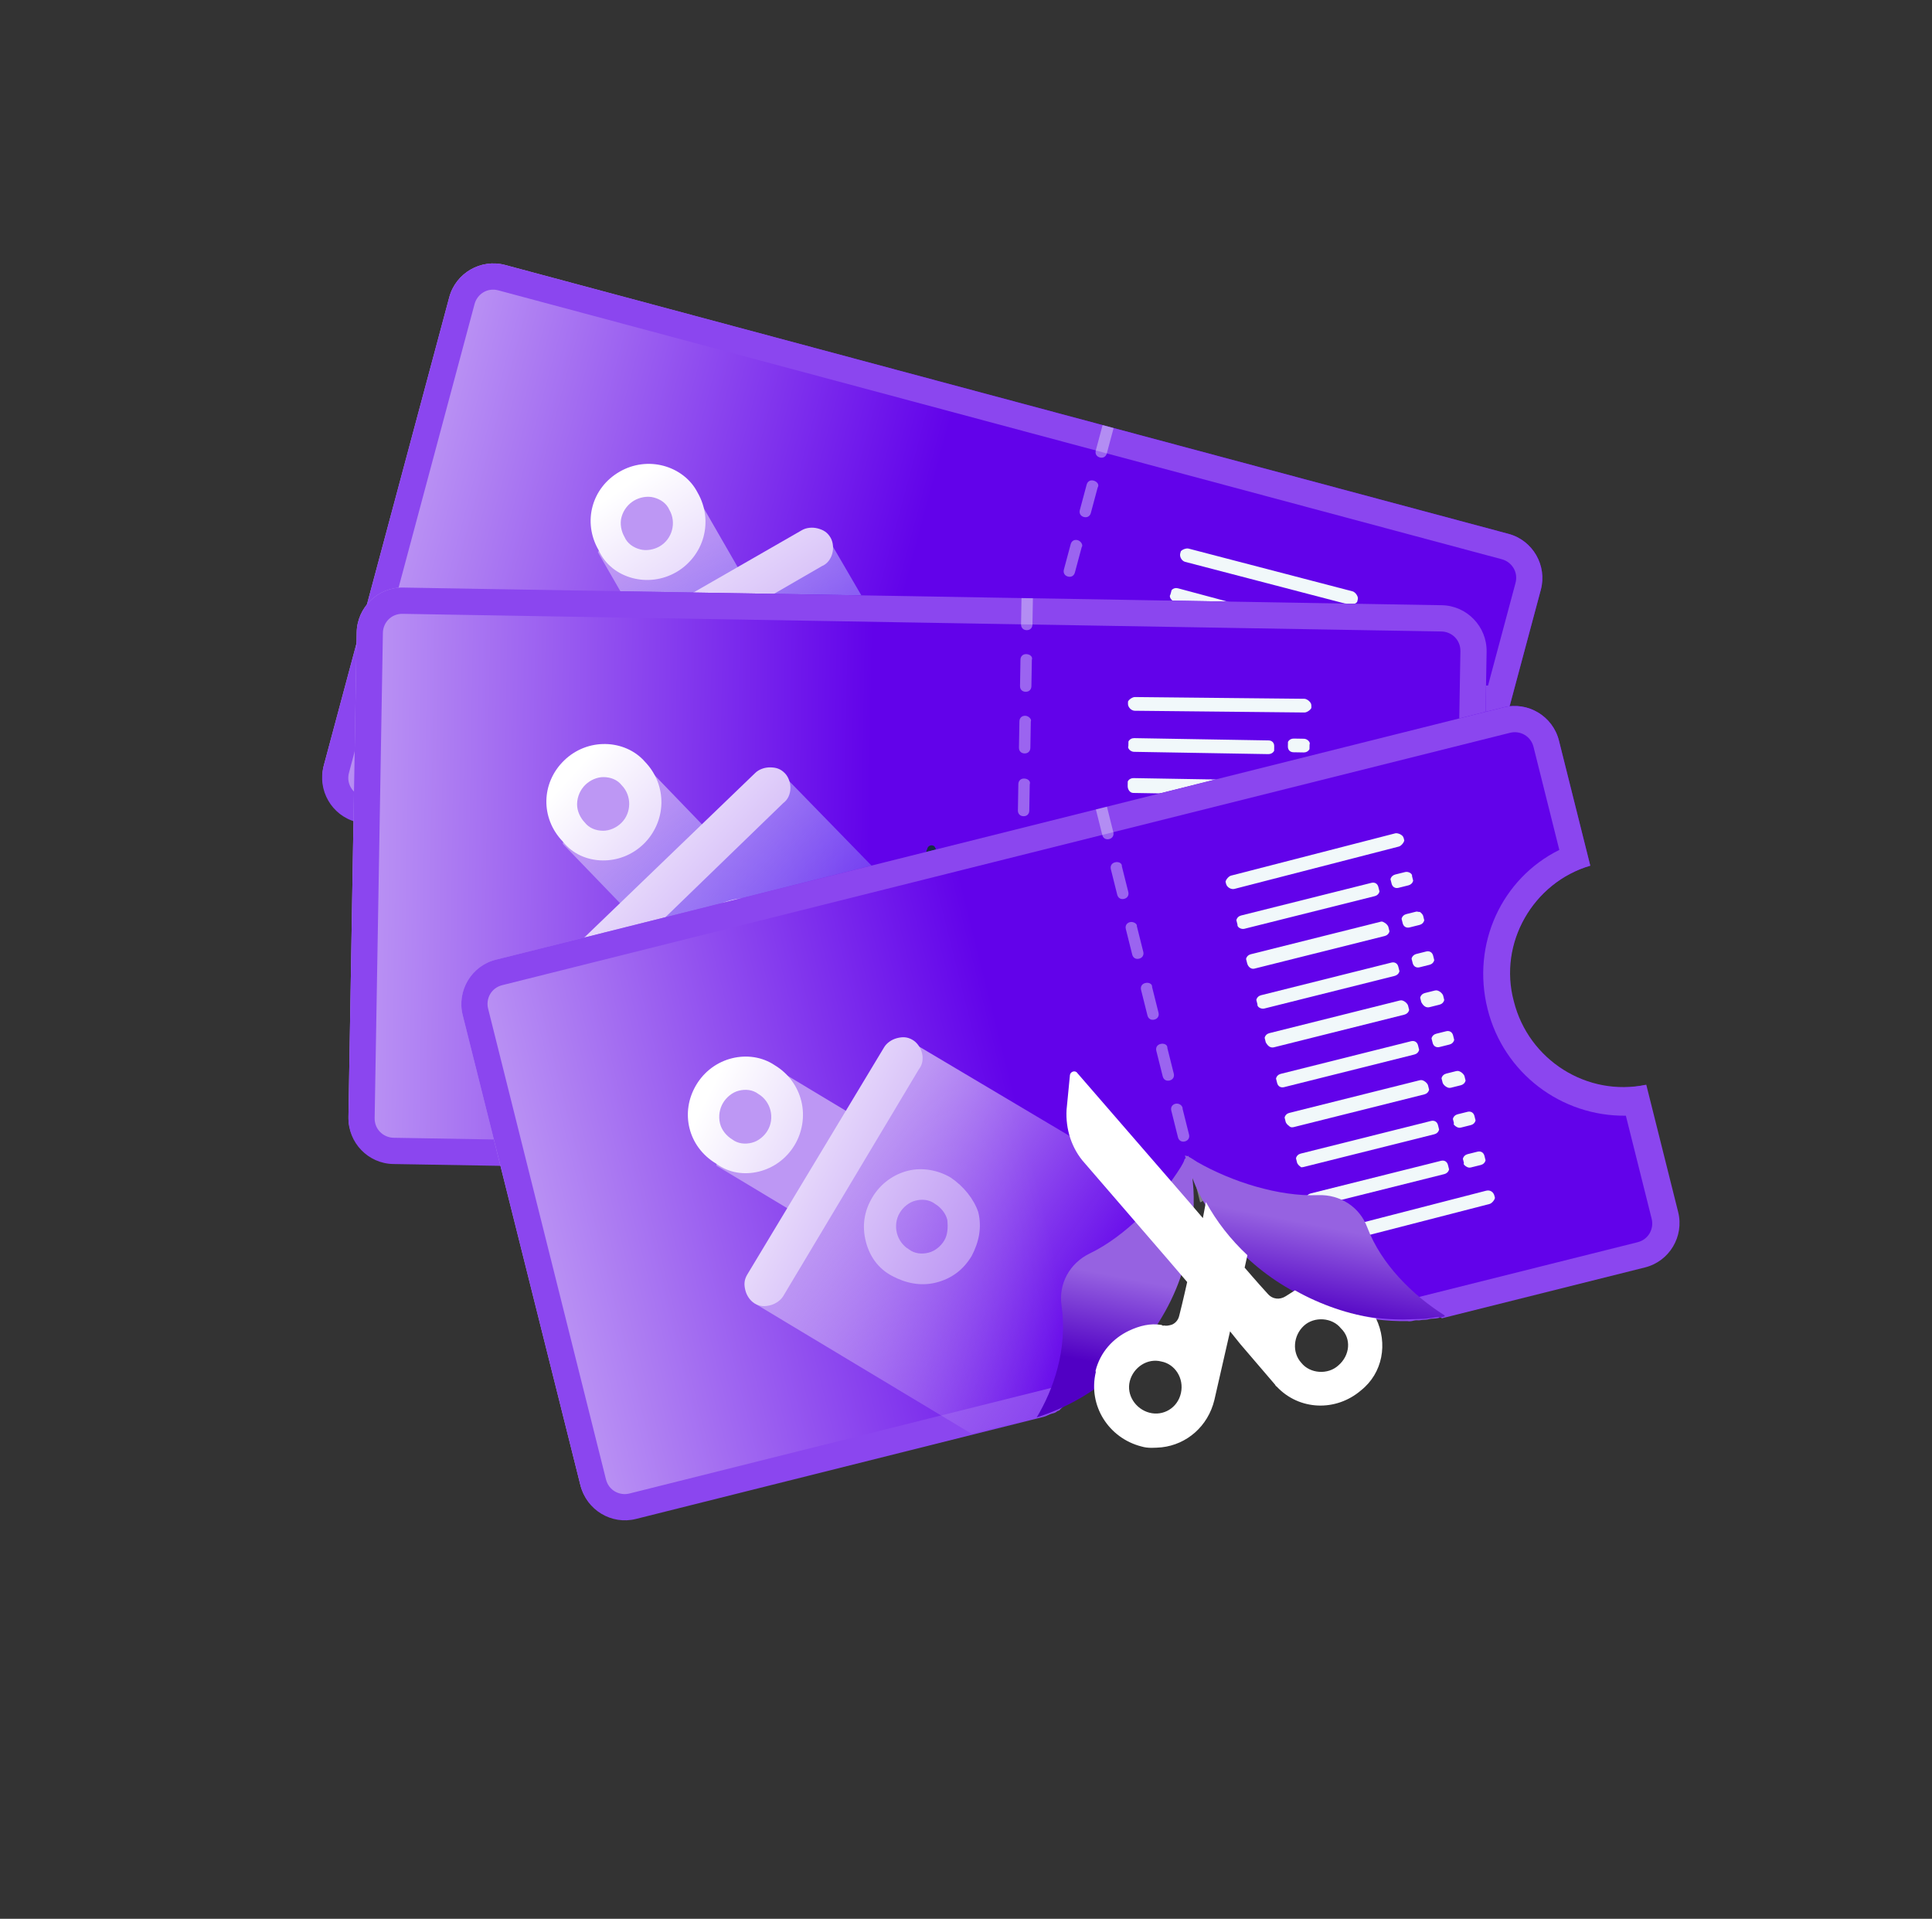 <svg width="145" height="144" viewBox="0 0 145 144" fill="none" xmlns="http://www.w3.org/2000/svg">
<rect x="0" y="0" width="145" height="144" fill="#333333" stroke="none"/>
<path opacity="0.8" d="M102.515 72.767C103.011 72.9 103.452 72.575 103.563 72.161C103.674 71.747 103.372 71.223 102.959 71.112C102.463 70.979 102.022 71.304 101.911 71.718C101.8 72.132 102.02 72.634 102.515 72.767Z" fill="white"/>
<path opacity="0.5" d="M104.912 73.408C105.407 73.54 105.848 73.215 105.959 72.801C106.07 72.388 105.768 71.863 105.355 71.752C104.86 71.62 104.418 71.945 104.308 72.359C104.197 72.773 104.416 73.275 104.912 73.408Z" fill="white"/>
<path d="M103.094 59.704C101.919 64.09 104.412 68.661 108.745 69.999L106.239 79.351C105.751 81.171 103.865 82.263 102.048 81.776L86.853 77.704C86.77 77.682 86.792 77.6 86.792 77.6C80.681 75.962 74.642 67.78 75.691 59.901C75.691 59.901 75.779 59.57 75.802 59.487C75.697 59.548 75.57 59.691 75.525 59.856C72.733 63.011 74.437 61.605 65.454 67.713C58.736 69.993 58.593 69.866 58.593 69.866C57.91 69.772 57.64 69.788 56.709 69.627C55.718 69.362 60.26 70.579 26.731 61.595C24.914 61.108 23.827 59.22 24.314 57.399L33.717 22.31C34.204 20.49 36.09 19.398 37.907 19.885L113.224 40.066C115.041 40.553 116.129 42.441 115.641 44.262L113.135 53.613C108.796 52.628 104.27 55.318 103.094 59.704Z" fill="url(#paint0_linear_2496_10053)"/>
<path d="M113.135 53.613L115.641 44.262C116.129 42.441 115.041 40.553 113.225 40.066L37.907 19.885C36.09 19.398 34.204 20.49 33.717 22.31L24.292 57.482C23.804 59.303 24.892 61.191 26.709 61.678L56.192 69.577C56.357 69.622 56.522 69.666 56.687 69.71C56.77 69.732 56.935 69.776 57.017 69.799C57.1 69.821 57.1 69.821 57.183 69.843C57.43 69.909 57.618 69.871 57.865 69.937L57.948 69.959C58.031 69.981 58.113 70.004 58.3 69.965C58.383 69.987 58.466 70.009 58.571 69.949L59.987 69.619L61.822 69.046L27.219 59.774C26.475 59.575 25.97 58.819 26.192 57.991L35.616 22.819C35.816 22.074 36.571 21.567 37.397 21.789L112.714 41.97C113.458 42.169 113.963 42.925 113.741 43.753L111.679 51.449C106.871 51.225 102.481 54.395 101.173 59.278C99.886 64.078 102.103 69.018 106.357 71.311L104.295 79.007C104.095 79.752 103.34 80.259 102.514 80.038L80.959 74.263C81.449 74.749 81.96 75.152 82.555 75.577C83.149 76.002 83.825 76.45 84.524 76.814C84.667 76.941 84.832 76.986 84.998 77.03C85.163 77.074 85.306 77.201 85.388 77.223C85.554 77.267 85.779 77.417 85.944 77.461L86.027 77.483C86.275 77.549 86.418 77.677 86.665 77.743C86.748 77.765 86.748 77.765 86.831 77.787C86.831 77.787 86.913 77.809 86.891 77.892L102.087 81.964C103.904 82.451 105.789 81.359 106.277 79.538L108.827 70.021C104.495 68.683 102.002 64.112 103.177 59.726C104.27 55.318 108.796 52.628 113.135 53.613Z" fill="#8B46EF"/>
<path d="M74.277 61.209C70.697 64.33 74.783 61.965 58.322 69.884C58.322 69.884 57.452 69.828 56.708 69.629C55.883 69.408 57.699 69.895 51.836 68.323L42.351 51.856L48.983 48.578L44.876 41.445L47.175 36.828L50.948 36.952L52.291 37.224L55.795 43.307L62.211 40.502L74.277 61.209Z" fill="url(#paint1_linear_2496_10053)"/>
<path opacity="0.4" d="M82.752 31.902L82.242 33.806C82.175 34.054 82.296 34.264 82.544 34.33C82.792 34.397 83.001 34.275 83.068 34.027L83.578 32.124L82.752 31.902ZM82.078 36.068C81.831 36.002 81.621 36.123 81.555 36.371L81.044 38.275C80.978 38.523 81.099 38.733 81.347 38.799C81.594 38.865 81.804 38.744 81.87 38.496L82.38 36.593C82.529 36.366 82.326 36.135 82.078 36.068ZM80.881 40.537C80.633 40.471 80.424 40.592 80.357 40.84L79.847 42.743C79.781 42.992 79.901 43.202 80.149 43.268C80.397 43.334 80.606 43.213 80.673 42.965L81.183 41.061C81.31 40.918 81.129 40.603 80.881 40.537ZM79.661 45.089C79.413 45.022 79.204 45.144 79.138 45.392L78.627 47.295C78.561 47.543 78.682 47.753 78.93 47.82C79.177 47.886 79.387 47.765 79.453 47.517L79.963 45.613C80.112 45.387 79.909 45.155 79.661 45.089ZM78.442 49.64C78.194 49.574 77.984 49.695 77.918 49.943L77.408 51.847C77.341 52.095 77.462 52.305 77.71 52.371C77.958 52.438 78.167 52.316 78.234 52.068L78.744 50.165C78.893 49.938 78.689 49.707 78.442 49.64ZM77.244 54.109C76.996 54.043 76.787 54.164 76.72 54.412L76.188 56.398C76.122 56.647 76.243 56.856 76.49 56.923C76.738 56.989 76.948 56.868 77.014 56.62L77.524 54.716C77.673 54.49 77.492 54.175 77.244 54.109ZM76.025 58.661C75.777 58.594 75.567 58.716 75.501 58.964L75.146 60.288L75.803 59.488L75.271 61.474C75.518 61.541 75.728 61.42 75.794 61.171L76.305 59.268C76.476 58.959 76.272 58.727 76.025 58.661Z" fill="#F1F8FA"/>
<path d="M76.2 57.998C76.178 58.081 75.503 59.94 75.503 59.94C75.027 61.054 74.044 62.742 72.647 64.32C72.625 64.402 72.543 64.38 72.521 64.463C72.394 64.606 72.267 64.75 72.14 64.893C72.013 65.036 71.886 65.18 71.676 65.301C71.549 65.444 71.34 65.566 71.213 65.709C67.611 68.913 62.165 70.736 56.709 69.628C58.804 68.416 61.226 66.315 62.421 63.176C63.007 61.648 64.496 60.716 66.154 60.806C69.117 60.979 72.683 59.894 75.279 58.461C75.489 58.34 75.698 58.218 75.825 58.075C76.013 58.037 76.118 57.976 76.2 57.998Z" fill="url(#paint2_linear_2496_10053)"/>
<path d="M94.455 71.137L82.128 67.923C81.963 67.878 81.67 67.977 81.543 68.121C81.521 68.204 81.521 68.204 81.499 68.286C81.433 68.535 81.614 68.849 81.862 68.916L94.189 72.13C94.354 72.174 94.646 72.075 94.773 71.932C94.795 71.849 94.795 71.849 94.817 71.766C94.884 71.518 94.785 71.225 94.455 71.137Z" fill="#F1F8FA"/>
<path d="M82.579 65.914L92.323 68.525C92.489 68.57 92.676 68.531 92.803 68.388C92.825 68.305 92.825 68.305 92.847 68.222L92.892 68.057C92.958 67.808 92.837 67.599 92.59 67.532L82.845 64.921C82.679 64.877 82.492 64.915 82.365 65.059C82.343 65.142 82.343 65.142 82.321 65.224L82.276 65.39C82.254 65.473 82.293 65.66 82.353 65.765C82.436 65.787 82.496 65.892 82.579 65.914Z" fill="#F1F8FA"/>
<path d="M83.377 62.936L93.122 65.547C93.287 65.591 93.475 65.553 93.602 65.409C93.624 65.327 93.624 65.327 93.646 65.244L93.691 65.078C93.757 64.83 93.636 64.62 93.388 64.554L83.643 61.943C83.478 61.898 83.291 61.937 83.164 62.08C83.142 62.163 83.142 62.163 83.12 62.246L83.075 62.411C83.053 62.494 83.091 62.682 83.152 62.787C83.129 62.869 83.295 62.914 83.377 62.936Z" fill="#F1F8FA"/>
<path d="M84.174 59.957L93.919 62.568C94.084 62.612 94.272 62.574 94.398 62.43C94.421 62.347 94.421 62.347 94.443 62.265L94.487 62.099C94.509 62.016 94.471 61.829 94.411 61.724C94.35 61.619 94.29 61.514 94.125 61.47L84.38 58.859C84.215 58.814 84.027 58.853 83.9 58.996C83.878 59.079 83.878 59.079 83.856 59.162L83.812 59.327C83.789 59.41 83.828 59.598 83.888 59.703C83.926 59.89 84.091 59.934 84.174 59.957Z" fill="#F1F8FA"/>
<path d="M84.973 56.977L94.718 59.588C94.883 59.632 95.071 59.594 95.198 59.45C95.22 59.368 95.22 59.368 95.242 59.285L95.286 59.119C95.353 58.871 95.232 58.661 94.984 58.595L85.239 55.984C85.074 55.939 84.887 55.978 84.76 56.121C84.737 56.204 84.737 56.204 84.715 56.287L84.671 56.452C84.604 56.701 84.725 56.91 84.973 56.977Z" fill="#F1F8FA"/>
<path d="M85.772 53.998L95.517 56.609C95.682 56.653 95.869 56.615 95.996 56.471C96.018 56.389 96.018 56.389 96.04 56.306L96.085 56.14C96.107 56.057 96.069 55.87 96.008 55.765C95.948 55.66 95.888 55.555 95.722 55.511L85.977 52.9C85.812 52.855 85.625 52.894 85.498 53.037C85.476 53.12 85.476 53.12 85.454 53.203L85.409 53.368C85.403 53.721 85.524 53.931 85.772 53.998Z" fill="#F1F8FA"/>
<path d="M86.548 51.102L96.293 53.713C96.458 53.758 96.645 53.719 96.772 53.576C96.794 53.493 96.794 53.493 96.817 53.41L96.861 53.245C96.927 52.996 96.807 52.787 96.559 52.72L86.814 50.109C86.649 50.065 86.461 50.103 86.334 50.247C86.312 50.33 86.312 50.33 86.29 50.412L86.246 50.578C86.119 50.721 86.3 51.036 86.548 51.102Z" fill="#F1F8FA"/>
<path d="M94.02 68.802C94.081 68.907 94.141 69.012 94.306 69.056L95.049 69.255C95.215 69.3 95.402 69.261 95.529 69.118C95.551 69.035 95.551 69.035 95.573 68.952L95.618 68.787C95.684 68.538 95.563 68.329 95.315 68.262L94.572 68.063C94.407 68.019 94.22 68.057 94.093 68.201C94.07 68.284 94.07 68.284 94.048 68.366L94.004 68.532C93.921 68.51 93.96 68.697 94.02 68.802Z" fill="#F1F8FA"/>
<path d="M94.817 65.824C94.877 65.929 94.938 66.034 95.103 66.078L95.846 66.277C96.011 66.321 96.199 66.283 96.326 66.139C96.348 66.057 96.348 66.057 96.37 65.974L96.414 65.808C96.481 65.56 96.36 65.35 96.112 65.284L95.369 65.085C95.204 65.041 95.016 65.079 94.89 65.222C94.867 65.305 94.867 65.305 94.845 65.388L94.801 65.554C94.718 65.531 94.757 65.719 94.817 65.824Z" fill="#F1F8FA"/>
<path d="M95.615 62.845C95.675 62.95 95.735 63.055 95.901 63.099L96.644 63.298C96.809 63.343 96.996 63.304 97.123 63.161C97.145 63.078 97.145 63.078 97.168 62.995L97.212 62.83C97.234 62.747 97.196 62.559 97.135 62.455C97.075 62.35 97.015 62.245 96.85 62.2L96.106 62.001C95.941 61.957 95.754 61.995 95.627 62.139C95.605 62.222 95.605 62.222 95.582 62.304L95.538 62.47C95.516 62.553 95.554 62.74 95.615 62.845Z" fill="#F1F8FA"/>
<path d="M96.639 60.014L97.382 60.213C97.547 60.257 97.735 60.219 97.862 60.075C97.884 59.993 97.884 59.993 97.906 59.91L97.95 59.744C98.017 59.496 97.896 59.286 97.648 59.22L96.905 59.021C96.74 58.977 96.553 59.015 96.426 59.158C96.403 59.241 96.403 59.241 96.381 59.324L96.337 59.489C96.27 59.738 96.391 59.947 96.639 60.014Z" fill="#F1F8FA"/>
<path d="M97.438 57.035L98.181 57.234C98.346 57.278 98.534 57.24 98.66 57.096C98.683 57.014 98.683 57.014 98.705 56.931L98.749 56.765C98.771 56.682 98.733 56.495 98.673 56.39C98.612 56.285 98.552 56.18 98.387 56.136L97.643 55.937C97.478 55.893 97.291 55.931 97.164 56.074C97.142 56.157 97.142 56.157 97.12 56.24L97.075 56.406C97.069 56.759 97.19 56.968 97.438 57.035Z" fill="#F1F8FA"/>
<path d="M97.935 53.532C97.868 53.781 97.989 53.99 98.237 54.057L98.98 54.256C99.145 54.3 99.332 54.262 99.459 54.118C99.482 54.036 99.482 54.036 99.504 53.953L99.548 53.787C99.615 53.539 99.494 53.329 99.246 53.263L98.503 53.064C98.338 53.02 98.15 53.058 98.023 53.201C98.001 53.284 98.001 53.284 97.979 53.367L97.935 53.532Z" fill="#F1F8FA"/>
<path d="M87.345 48.122L97.09 50.733C97.256 50.778 97.443 50.739 97.57 50.596C97.592 50.513 97.592 50.513 97.614 50.43L97.659 50.264C97.681 50.182 97.642 49.994 97.582 49.889C97.522 49.784 97.461 49.679 97.379 49.657L87.634 47.046C87.469 47.002 87.281 47.04 87.154 47.184C87.132 47.267 87.132 47.267 87.11 47.349L87.066 47.515C86.999 47.763 87.098 48.056 87.345 48.122Z" fill="#F1F8FA"/>
<path d="M88.144 45.143L97.888 47.754C98.054 47.799 98.241 47.76 98.368 47.617C98.39 47.534 98.39 47.534 98.412 47.451L98.457 47.286C98.523 47.038 98.402 46.828 98.155 46.761L88.41 44.15C88.244 44.106 88.057 44.144 87.93 44.288C87.908 44.37 87.908 44.37 87.886 44.453L87.841 44.619C87.715 44.762 87.896 45.077 88.144 45.143Z" fill="#F1F8FA"/>
<path d="M100.043 50.282L99.3 50.083C99.135 50.039 98.947 50.078 98.82 50.221C98.798 50.304 98.798 50.304 98.776 50.386L98.731 50.552C98.665 50.8 98.786 51.01 99.034 51.076L99.777 51.276C99.942 51.32 100.129 51.281 100.256 51.138C100.278 51.055 100.278 51.055 100.301 50.972L100.345 50.807C100.367 50.724 100.329 50.536 100.268 50.432C100.186 50.41 100.125 50.305 100.043 50.282Z" fill="#F1F8FA"/>
<path d="M100.76 47.282L100.016 47.083C99.851 47.039 99.664 47.078 99.537 47.221C99.515 47.304 99.515 47.304 99.493 47.386L99.448 47.552C99.382 47.8 99.503 48.01 99.75 48.076L100.494 48.276C100.659 48.32 100.846 48.281 100.973 48.138C100.995 48.055 100.995 48.055 101.017 47.972L101.062 47.807C101.189 47.663 101.007 47.349 100.76 47.282Z" fill="#F1F8FA"/>
<path d="M88.942 42.164L101.269 45.378C101.434 45.422 101.726 45.323 101.853 45.18C101.875 45.097 101.875 45.097 101.898 45.014C101.942 44.849 101.881 44.744 101.821 44.639C101.761 44.534 101.618 44.407 101.535 44.385L89.208 41.171C89.043 41.126 88.75 41.225 88.624 41.369C88.601 41.452 88.601 41.452 88.579 41.534C88.513 41.783 88.694 42.097 88.942 42.164Z" fill="#F1F8FA"/>
<path d="M47.457 43.378C48.531 43.665 49.715 43.539 50.763 42.933C51.706 42.387 52.49 41.444 52.8 40.286C53.088 39.21 52.964 38.023 52.359 36.974C51.838 35.948 50.875 35.246 49.802 34.959C48.728 34.671 47.544 34.797 46.496 35.403C44.401 36.616 43.713 39.181 44.922 41.279C45.421 42.389 46.384 43.09 47.457 43.378ZM47.599 37.562C48.019 37.319 48.581 37.204 49.076 37.337C49.572 37.469 50.023 37.767 50.242 38.27C50.786 39.214 50.453 40.455 49.51 41.001C49.091 41.243 48.529 41.359 48.034 41.226C47.538 41.093 47.087 40.795 46.868 40.293C46.626 39.873 46.511 39.31 46.644 38.814C46.8 38.234 47.18 37.804 47.599 37.562Z" fill="url(#paint3_linear_2496_10053)"/>
<path d="M62.464 41.545C62.575 41.131 62.521 40.673 62.34 40.358C62.098 39.939 61.79 39.768 61.377 39.657C60.964 39.546 60.507 39.601 60.192 39.783L42.929 49.704C42.51 49.947 42.339 50.255 42.228 50.669C42.117 51.083 42.171 51.541 42.352 51.856C42.594 52.275 42.902 52.447 43.315 52.557C43.728 52.668 44.185 52.613 44.5 52.431L61.68 42.488C62.077 42.328 62.353 41.959 62.464 41.545Z" fill="url(#paint4_linear_2496_10053)"/>
<path d="M59.817 50.769C59.273 49.825 58.332 49.041 57.259 48.754C56.185 48.466 55.001 48.592 53.953 49.198C52.905 49.805 52.226 50.687 51.916 51.846C51.605 53.004 51.752 54.108 52.379 55.074C53.005 56.04 53.863 56.802 55.019 57.112C56.175 57.422 57.277 57.274 58.325 56.667C59.29 56.039 60.051 55.179 60.362 54.02C60.545 53.005 60.338 51.796 59.817 50.769ZM57.094 54.652C56.675 54.895 56.113 55.01 55.618 54.878C55.122 54.745 54.671 54.447 54.452 53.944C53.908 53 54.241 51.759 55.183 51.213C55.602 50.971 56.164 50.855 56.66 50.988C57.156 51.121 57.607 51.419 57.826 51.921C58.068 52.341 58.182 52.904 58.049 53.4C57.812 53.958 57.513 54.41 57.094 54.652Z" fill="url(#paint5_linear_2496_10053)"/>
<path d="M87.183 77.794C85.815 75.299 84.895 72.126 85.319 69.223C85.575 67.607 84.752 66.055 83.271 65.304C80.618 63.972 78.073 61.25 76.54 58.711C76.42 58.501 76.2 57.999 75.975 57.85C75.952 57.932 75.608 59.88 75.608 59.88C75.345 61.85 75.605 64.846 76.416 67.104C77.857 71.304 80.848 74.678 84.403 76.606C84.794 76.799 85.801 77.335 85.883 77.357C85.966 77.38 86.605 77.639 86.687 77.662C86.687 77.662 86.77 77.684 86.748 77.766L87.16 77.877L87.183 77.794Z" fill="url(#paint6_linear_2496_10053)"/>
<path d="M82.577 75.495C80.959 74.263 79.453 72.618 78.283 70.708C78.013 70.724 77.743 70.741 77.473 70.757C76.933 70.79 76.482 70.492 76.368 69.929C76.116 68.885 75.81 67.384 75.81 67.384L76.445 66.667C75.913 65.017 75.652 63.35 75.66 61.667L74.876 62.611L74.57 61.109L71.926 48.515C71.91 48.245 71.497 48.134 71.326 48.443L69.879 50.539C69.111 51.752 68.795 53.264 69.123 54.683L71.057 63.982L71.516 66.234C71.516 66.234 70.5 67.381 69.761 68.158C69.507 68.445 69.132 68.522 68.884 68.456C68.719 68.412 68.554 68.367 68.411 68.24C68.328 68.218 68.328 68.218 68.268 68.113C67.614 67.583 66.788 67.362 65.917 67.306C64.612 67.222 63.256 67.657 62.263 68.722C62.263 68.722 62.263 68.722 62.241 68.804C60.486 70.729 60.685 73.621 62.522 75.355C62.868 75.713 63.341 75.929 63.815 76.145C65.565 76.88 67.626 76.456 69 74.962L72.532 71.03L72.739 72.238L73.542 76.179C73.52 76.261 73.58 76.366 73.58 76.366C74.182 78.745 76.543 80.176 78.978 79.675C81.017 79.335 82.457 77.592 82.577 75.495ZM67.058 73.288C66.297 74.149 65.052 74.17 64.276 73.43C63.501 72.69 63.399 71.421 64.138 70.643C64.877 69.866 66.144 69.762 66.92 70.502C67.718 71.159 67.82 72.428 67.058 73.288ZM78.398 77.214C77.357 77.467 76.229 76.721 76.06 75.7C75.808 74.657 76.532 73.609 77.573 73.356C78.615 73.103 79.743 73.849 79.912 74.87C80.246 75.935 79.523 76.983 78.398 77.214Z" fill="#172D45"/>
<path opacity="0.8" d="M105.746 79.74C106.259 79.748 106.608 79.326 106.615 78.897C106.622 78.469 106.202 78.034 105.775 78.026C105.262 78.017 104.913 78.44 104.905 78.868C104.898 79.297 105.233 79.731 105.746 79.74Z" fill="white"/>
<path opacity="0.5" d="M108.226 79.781C108.739 79.789 109.088 79.367 109.096 78.938C109.103 78.51 108.683 78.075 108.255 78.067C107.742 78.058 107.393 78.481 107.386 78.909C107.379 79.338 107.713 79.772 108.226 79.781Z" fill="white"/>
<path d="M103.142 66.927C103.065 71.467 106.592 75.298 111.119 75.546L110.955 85.226C110.923 87.111 109.358 88.626 107.477 88.594L91.748 88.327C91.662 88.326 91.664 88.24 91.664 88.24C85.338 88.133 77.495 81.658 76.603 73.76C76.603 73.76 76.609 73.417 76.611 73.332C76.524 73.416 76.435 73.586 76.433 73.757C74.488 77.494 75.801 75.717 68.566 83.82C62.6 87.661 62.431 87.572 62.431 87.572C61.745 87.646 61.487 87.727 60.545 87.797C59.52 87.78 64.221 87.859 29.514 87.27C27.633 87.238 26.121 85.67 26.153 83.785L26.77 47.464C26.802 45.579 28.367 44.063 30.248 44.095L108.211 45.42C110.091 45.452 111.604 47.02 111.572 48.904L111.408 58.584C106.959 58.68 103.219 62.387 103.142 66.927Z" fill="url(#paint7_linear_2496_10053)"/>
<path d="M111.408 58.584L111.572 48.904C111.604 47.02 110.092 45.452 108.211 45.42L30.248 44.095C28.367 44.063 26.802 45.579 26.77 47.464L26.151 83.871C26.119 85.755 27.632 87.324 29.513 87.356L60.031 87.874C60.202 87.877 60.373 87.88 60.544 87.883C60.63 87.884 60.8 87.887 60.886 87.889C60.971 87.89 60.971 87.89 61.057 87.891C61.313 87.896 61.486 87.813 61.742 87.817L61.828 87.819C61.913 87.82 61.999 87.822 62.171 87.739C62.257 87.74 62.342 87.742 62.429 87.658L63.723 86.994L65.365 85.994L29.546 85.385C28.777 85.372 28.103 84.761 28.118 83.904L28.736 47.497C28.749 46.726 29.359 46.051 30.214 46.066L108.177 47.39C108.947 47.403 109.62 48.014 109.606 48.871L109.471 56.838C104.751 57.786 101.261 61.925 101.175 66.979C101.09 71.948 104.438 76.204 109.121 77.397L108.986 85.364C108.973 86.135 108.363 86.81 107.508 86.796L85.196 86.416C85.789 86.769 86.383 87.036 87.062 87.305C87.742 87.574 88.507 87.844 89.273 88.028C89.443 88.117 89.614 88.12 89.785 88.123C89.956 88.125 90.125 88.214 90.211 88.215C90.382 88.218 90.637 88.308 90.808 88.311L90.893 88.313C91.15 88.317 91.319 88.406 91.576 88.41C91.661 88.411 91.661 88.411 91.746 88.413C91.746 88.413 91.832 88.414 91.831 88.5L107.56 88.767C109.441 88.799 111.006 87.283 111.038 85.399L111.205 75.547C106.677 75.299 103.151 71.469 103.228 66.929C103.219 62.387 106.959 58.68 111.408 58.584Z" fill="#8B46EF"/>
<path d="M75.55 75.369C72.833 79.264 76.223 75.98 62.172 87.652C62.172 87.652 61.315 87.809 60.545 87.796C59.69 87.781 61.571 87.814 55.501 87.71L42.309 74.033L47.948 69.245L42.234 63.321L43.346 58.284L47.036 57.49L48.405 57.427L53.279 62.48L58.825 58.204L75.55 75.369Z" fill="url(#paint8_linear_2496_10053)"/>
<path opacity="0.4" d="M76.666 44.885L76.632 46.855C76.628 47.112 76.796 47.286 77.053 47.291C77.309 47.295 77.483 47.127 77.487 46.87L77.521 44.899L76.666 44.885ZM77.022 49.09C76.766 49.085 76.592 49.254 76.587 49.511L76.554 51.481C76.55 51.738 76.718 51.912 76.974 51.916C77.231 51.921 77.404 51.752 77.409 51.495L77.442 49.525C77.532 49.27 77.279 49.094 77.022 49.09ZM76.944 53.715C76.687 53.711 76.513 53.88 76.509 54.136L76.475 56.107C76.471 56.364 76.639 56.538 76.895 56.542C77.152 56.547 77.326 56.378 77.33 56.121L77.364 54.151C77.452 53.981 77.2 53.72 76.944 53.715ZM76.864 58.427C76.607 58.423 76.433 58.591 76.429 58.848L76.395 60.818C76.391 61.075 76.559 61.249 76.816 61.254C77.072 61.258 77.246 61.09 77.25 60.833L77.284 58.862C77.374 58.607 77.12 58.431 76.864 58.427ZM76.784 63.139C76.527 63.134 76.353 63.303 76.349 63.559L76.315 65.53C76.311 65.787 76.479 65.961 76.735 65.965C76.992 65.97 77.166 65.801 77.17 65.544L77.204 63.574C77.293 63.319 77.04 63.143 76.784 63.139ZM76.705 67.764C76.448 67.76 76.275 67.928 76.27 68.185L76.235 70.241C76.231 70.498 76.399 70.673 76.655 70.677C76.912 70.681 77.086 70.513 77.09 70.256L77.124 68.286C77.213 68.03 76.961 67.769 76.705 67.764ZM76.625 72.476C76.368 72.472 76.195 72.64 76.19 72.897L76.167 74.268L76.61 73.332L76.575 75.388C76.832 75.393 77.006 75.224 77.01 74.967L77.043 72.997C77.135 72.656 76.881 72.48 76.625 72.476Z" fill="#F1F8FA"/>
<path d="M76.637 71.79C76.636 71.876 76.431 73.843 76.431 73.843C76.24 75.04 75.695 76.915 74.723 78.784C74.721 78.87 74.636 78.868 74.634 78.954C74.546 79.124 74.457 79.294 74.369 79.464C74.281 79.633 74.192 79.803 74.018 79.972C73.93 80.142 73.756 80.31 73.668 80.48C70.949 84.461 66.108 87.549 60.546 87.798C62.285 86.113 64.125 83.488 64.524 80.153C64.722 78.528 65.941 77.264 67.571 76.949C70.488 76.399 73.684 74.482 75.856 72.462C76.03 72.294 76.204 72.126 76.292 71.956C76.465 71.873 76.552 71.789 76.637 71.79Z" fill="url(#paint9_linear_2496_10053)"/>
<path d="M97.53 80.114L84.791 79.983C84.62 79.98 84.36 80.147 84.272 80.317C84.271 80.403 84.271 80.403 84.269 80.488C84.265 80.745 84.517 81.007 84.773 81.011L97.512 81.142C97.683 81.145 97.942 80.978 98.031 80.808C98.032 80.722 98.032 80.722 98.034 80.636C98.038 80.379 97.872 80.12 97.53 80.114Z" fill="#F1F8FA"/>
<path d="M84.742 77.924L94.829 78.095C95 78.098 95.173 78.015 95.261 77.846C95.263 77.76 95.263 77.76 95.264 77.674L95.267 77.503C95.271 77.246 95.103 77.072 94.847 77.067L84.76 76.896C84.588 76.893 84.416 76.976 84.328 77.146C84.326 77.231 84.326 77.231 84.325 77.317L84.322 77.488C84.32 77.574 84.403 77.747 84.487 77.834C84.573 77.835 84.656 77.922 84.742 77.924Z" fill="#F1F8FA"/>
<path d="M84.795 74.84L94.882 75.011C95.053 75.014 95.225 74.931 95.314 74.762C95.315 74.676 95.315 74.676 95.317 74.59L95.32 74.419C95.324 74.162 95.156 73.988 94.9 73.983L84.812 73.812C84.641 73.809 84.469 73.892 84.38 74.062C84.379 74.147 84.379 74.147 84.377 74.233L84.375 74.404C84.373 74.49 84.456 74.663 84.54 74.75C84.538 74.836 84.709 74.838 84.795 74.84Z" fill="#F1F8FA"/>
<path d="M84.846 71.757L94.933 71.928C95.104 71.931 95.276 71.849 95.365 71.679C95.366 71.593 95.366 71.593 95.368 71.507L95.371 71.336C95.372 71.25 95.289 71.078 95.205 70.99C95.121 70.903 95.037 70.816 94.866 70.813L84.779 70.642C84.608 70.639 84.436 70.722 84.347 70.892C84.346 70.977 84.346 70.977 84.344 71.063L84.341 71.234C84.34 71.32 84.422 71.493 84.507 71.58C84.589 71.753 84.76 71.756 84.846 71.757Z" fill="#F1F8FA"/>
<path d="M84.898 68.672L94.986 68.843C95.157 68.846 95.329 68.763 95.417 68.594C95.419 68.508 95.419 68.508 95.42 68.422L95.423 68.251C95.428 67.994 95.26 67.82 95.003 67.815L84.916 67.644C84.745 67.641 84.572 67.724 84.484 67.894C84.483 67.979 84.483 67.979 84.481 68.065L84.478 68.236C84.474 68.493 84.642 68.668 84.898 68.672Z" fill="#F1F8FA"/>
<path d="M84.951 65.589L95.038 65.76C95.209 65.763 95.382 65.681 95.47 65.511C95.472 65.425 95.472 65.425 95.473 65.34L95.476 65.168C95.478 65.082 95.395 64.91 95.311 64.823C95.227 64.736 95.143 64.648 94.972 64.645L84.885 64.474C84.713 64.471 84.541 64.554 84.453 64.724C84.451 64.809 84.451 64.809 84.45 64.895L84.447 65.066C84.526 65.411 84.695 65.585 84.951 65.589Z" fill="#F1F8FA"/>
<path d="M85.003 62.59L95.09 62.762C95.261 62.764 95.434 62.682 95.522 62.512C95.523 62.426 95.523 62.426 95.525 62.34L95.528 62.169C95.532 61.912 95.364 61.738 95.108 61.734L85.02 61.562C84.849 61.559 84.677 61.642 84.589 61.812C84.587 61.898 84.587 61.898 84.586 61.983L84.583 62.155C84.494 62.325 84.746 62.586 85.003 62.59Z" fill="#F1F8FA"/>
<path d="M96.542 77.954C96.626 78.041 96.71 78.129 96.881 78.132L97.65 78.145C97.821 78.147 97.994 78.065 98.082 77.895C98.084 77.809 98.084 77.809 98.085 77.724L98.088 77.552C98.092 77.295 97.924 77.121 97.668 77.117L96.898 77.104C96.727 77.101 96.555 77.183 96.467 77.353C96.465 77.439 96.465 77.439 96.464 77.525L96.461 77.696C96.375 77.695 96.458 77.867 96.542 77.954Z" fill="#F1F8FA"/>
<path d="M96.595 74.87C96.679 74.957 96.763 75.045 96.934 75.048L97.703 75.061C97.874 75.064 98.046 74.981 98.135 74.811C98.136 74.725 98.136 74.725 98.138 74.64L98.141 74.468C98.145 74.211 97.977 74.037 97.721 74.033L96.951 74.02C96.78 74.017 96.608 74.099 96.519 74.269C96.518 74.355 96.518 74.355 96.516 74.441L96.513 74.612C96.428 74.611 96.511 74.783 96.595 74.87Z" fill="#F1F8FA"/>
<path d="M96.647 71.785C96.731 71.872 96.815 71.959 96.986 71.962L97.756 71.975C97.927 71.978 98.099 71.895 98.187 71.725C98.189 71.64 98.189 71.64 98.19 71.554L98.193 71.383C98.195 71.297 98.112 71.124 98.028 71.037C97.944 70.95 97.86 70.863 97.689 70.86L96.92 70.847C96.749 70.844 96.576 70.927 96.488 71.097C96.486 71.183 96.486 71.183 96.485 71.268L96.482 71.439C96.481 71.525 96.563 71.698 96.647 71.785Z" fill="#F1F8FA"/>
<path d="M96.953 68.793L97.722 68.806C97.893 68.809 98.066 68.726 98.154 68.556C98.156 68.471 98.156 68.471 98.157 68.385L98.16 68.214C98.164 67.957 97.996 67.782 97.74 67.778L96.97 67.765C96.799 67.762 96.627 67.845 96.539 68.015C96.537 68.1 96.537 68.1 96.536 68.186L96.533 68.358C96.528 68.615 96.697 68.789 96.953 68.793Z" fill="#F1F8FA"/>
<path d="M97.006 65.708L97.775 65.721C97.946 65.724 98.118 65.641 98.207 65.472C98.208 65.386 98.208 65.386 98.21 65.3L98.213 65.129C98.214 65.043 98.132 64.871 98.048 64.783C97.963 64.696 97.879 64.609 97.709 64.606L96.939 64.593C96.768 64.59 96.596 64.673 96.507 64.843C96.506 64.929 96.506 64.929 96.504 65.014L96.501 65.186C96.581 65.53 96.749 65.704 97.006 65.708Z" fill="#F1F8FA"/>
<path d="M96.638 62.19C96.634 62.447 96.802 62.621 97.058 62.625L97.828 62.638C97.999 62.641 98.171 62.558 98.26 62.388C98.261 62.303 98.261 62.303 98.263 62.217L98.265 62.046C98.27 61.789 98.102 61.614 97.845 61.61L97.076 61.597C96.905 61.594 96.733 61.677 96.644 61.847C96.643 61.932 96.643 61.932 96.641 62.018L96.638 62.19Z" fill="#F1F8FA"/>
<path d="M85.053 59.508L95.14 59.679C95.311 59.682 95.484 59.599 95.572 59.429C95.574 59.344 95.574 59.344 95.575 59.258L95.578 59.087C95.579 59.001 95.497 58.828 95.413 58.741C95.329 58.654 95.245 58.567 95.159 58.565L85.072 58.394C84.901 58.391 84.729 58.474 84.64 58.644C84.639 58.729 84.639 58.729 84.637 58.815L84.634 58.986C84.63 59.243 84.797 59.503 85.053 59.508Z" fill="#F1F8FA"/>
<path d="M85.106 56.422L95.194 56.594C95.365 56.596 95.537 56.514 95.626 56.344C95.627 56.258 95.627 56.258 95.629 56.172L95.631 56.001C95.636 55.744 95.468 55.57 95.211 55.566L85.124 55.394C84.953 55.391 84.781 55.474 84.692 55.644C84.691 55.73 84.691 55.73 84.689 55.815L84.686 55.987C84.598 56.157 84.85 56.418 85.106 56.422Z" fill="#F1F8FA"/>
<path d="M97.898 58.526L97.129 58.513C96.958 58.51 96.785 58.593 96.697 58.763C96.695 58.849 96.695 58.849 96.694 58.934L96.691 59.105C96.687 59.362 96.855 59.537 97.111 59.541L97.88 59.554C98.052 59.557 98.224 59.474 98.312 59.304C98.314 59.219 98.314 59.219 98.315 59.133L98.318 58.962C98.32 58.876 98.237 58.703 98.153 58.616C98.067 58.615 97.984 58.528 97.898 58.526Z" fill="#F1F8FA"/>
<path d="M97.865 55.44L97.095 55.427C96.924 55.424 96.752 55.507 96.664 55.677C96.662 55.763 96.662 55.763 96.661 55.848L96.658 56.02C96.653 56.277 96.822 56.451 97.078 56.455L97.847 56.468C98.018 56.471 98.191 56.388 98.279 56.218C98.281 56.133 98.281 56.133 98.282 56.047L98.285 55.876C98.373 55.706 98.121 55.445 97.865 55.44Z" fill="#F1F8FA"/>
<path d="M85.16 53.339L97.899 53.47C98.07 53.473 98.329 53.306 98.418 53.136C98.419 53.05 98.419 53.05 98.421 52.965C98.423 52.793 98.339 52.706 98.255 52.619C98.171 52.532 98.002 52.443 97.916 52.442L85.177 52.311C85.007 52.308 84.747 52.475 84.659 52.645C84.657 52.731 84.657 52.731 84.656 52.816C84.651 53.073 84.904 53.335 85.16 53.339Z" fill="#F1F8FA"/>
<path d="M45.206 64.572C46.317 64.591 47.436 64.181 48.305 63.339C49.088 62.581 49.62 61.477 49.64 60.277C49.659 59.164 49.25 58.043 48.41 57.172C47.655 56.302 46.551 55.855 45.44 55.836C44.328 55.817 43.21 56.226 42.34 57.069C40.602 58.753 40.557 61.408 42.237 63.151C42.991 64.106 44.095 64.553 45.206 64.572ZM43.934 58.895C44.282 58.558 44.799 58.31 45.312 58.319C45.825 58.327 46.335 58.507 46.67 58.941C47.426 59.725 47.404 61.011 46.622 61.768C46.274 62.105 45.757 62.353 45.244 62.345C44.731 62.336 44.221 62.156 43.886 61.722C43.55 61.373 43.302 60.855 43.311 60.341C43.321 59.742 43.586 59.232 43.934 58.895Z" fill="url(#paint10_linear_2496_10053)"/>
<path d="M59.322 59.156C59.33 58.728 59.166 58.297 58.914 58.035C58.578 57.687 58.237 57.595 57.81 57.588C57.383 57.581 56.952 57.745 56.691 57.998L42.347 71.807C42 72.144 41.908 72.485 41.901 72.913C41.894 73.341 42.058 73.773 42.31 74.034C42.646 74.382 42.986 74.474 43.414 74.481C43.841 74.489 44.272 74.324 44.532 74.072L58.791 60.261C59.137 60.01 59.315 59.584 59.322 59.156Z" fill="url(#paint11_linear_2496_10053)"/>
<path d="M58.988 68.748C58.232 67.964 57.129 67.431 56.018 67.412C54.907 67.393 53.788 67.802 52.919 68.645C52.049 69.487 51.604 70.507 51.584 71.707C51.564 72.906 51.974 73.941 52.815 74.727C53.657 75.512 54.674 76.044 55.871 76.064C57.068 76.084 58.101 75.674 58.97 74.831C59.754 73.988 60.285 72.969 60.305 71.769C60.237 70.74 59.743 69.618 58.988 68.748ZM57.288 73.175C56.941 73.511 56.423 73.76 55.91 73.751C55.397 73.742 54.887 73.562 54.553 73.128C53.796 72.344 53.818 71.059 54.601 70.301C54.949 69.965 55.466 69.716 55.979 69.725C56.492 69.734 57.002 69.914 57.336 70.348C57.672 70.696 57.92 71.215 57.911 71.729C57.816 72.327 57.636 72.838 57.288 73.175Z" fill="url(#paint12_linear_2496_10053)"/>
<path d="M92.089 88.333C90.157 86.243 88.496 83.387 88.203 80.469C88.06 78.838 86.885 77.533 85.267 77.163C82.37 76.514 79.241 74.49 77.139 72.398C76.971 72.223 76.636 71.789 76.381 71.699C76.379 71.785 76.517 73.758 76.517 73.758C76.74 75.733 77.718 78.577 79.052 80.57C81.469 84.296 85.188 86.844 89.104 87.853C89.53 87.946 90.637 88.222 90.722 88.224C90.808 88.225 91.49 88.323 91.576 88.324C91.576 88.324 91.661 88.325 91.66 88.411L92.087 88.418L92.089 88.333Z" fill="url(#paint13_linear_2496_10053)"/>
<path d="M87.064 87.219C85.197 86.416 83.336 85.185 81.738 83.615C81.48 83.697 81.222 83.778 80.964 83.859C80.449 84.022 79.939 83.842 79.691 83.323C79.194 82.373 78.533 80.99 78.533 80.99L78.975 80.141C78.06 78.669 77.402 77.115 77.002 75.48L76.47 76.585L75.81 75.203L70.192 63.625C70.111 63.367 69.683 63.359 69.592 63.701L68.696 66.085C68.246 67.448 68.305 68.991 68.967 70.288L73.097 78.841L74.088 80.915C74.088 80.915 73.381 82.274 72.852 83.207C72.675 83.547 72.33 83.713 72.074 83.708C71.903 83.705 71.732 83.702 71.562 83.614C71.477 83.612 71.477 83.612 71.393 83.525C70.629 83.17 69.775 83.155 68.917 83.312C67.63 83.547 66.42 84.298 65.714 85.571C65.714 85.571 65.714 85.571 65.713 85.657C64.477 87.949 65.371 90.707 67.573 91.944C67.996 92.208 68.507 92.302 69.019 92.397C70.895 92.686 72.792 91.775 73.763 89.992L76.237 85.321L76.731 86.444L78.465 90.072C78.463 90.158 78.547 90.245 78.547 90.245C79.708 92.407 82.344 93.223 84.586 92.147C86.481 91.322 87.457 89.282 87.064 87.219ZM71.474 88.839C70.943 89.859 69.741 90.181 68.809 89.651C67.877 89.121 67.47 87.915 67.999 86.981C68.528 86.047 69.732 85.639 70.664 86.169C71.597 86.614 72.004 87.82 71.474 88.839ZM83.427 89.899C82.478 90.397 81.203 89.947 80.792 88.998C80.295 88.047 80.743 86.855 81.692 86.357C82.641 85.859 83.916 86.309 84.327 87.258C84.909 88.211 84.462 89.403 83.427 89.899Z" fill="#172D45"/>
<path opacity="0.8" d="M119.373 86.867C119.87 86.742 120.098 86.243 119.994 85.828C119.89 85.412 119.371 85.101 118.956 85.204C118.459 85.329 118.231 85.828 118.335 86.243C118.439 86.659 118.875 86.991 119.373 86.867Z" fill="white"/>
<path opacity="0.5" d="M121.777 86.265C122.274 86.141 122.502 85.642 122.398 85.226C122.294 84.811 121.775 84.499 121.361 84.603C120.863 84.728 120.635 85.226 120.739 85.642C120.843 86.057 121.279 86.39 121.777 86.265Z" fill="white"/>
<path d="M113.534 75.168C114.637 79.573 119.036 82.358 123.473 81.423L125.825 90.815C126.283 92.643 125.165 94.513 123.34 94.97L108.08 98.791C107.997 98.812 107.976 98.729 107.976 98.729C101.838 100.266 92.585 96.047 89.675 88.65C89.675 88.65 89.592 88.318 89.571 88.234C89.509 88.338 89.468 88.525 89.509 88.692C88.6 92.805 89.407 90.749 84.522 100.451C79.756 105.707 79.57 105.665 79.57 105.665C78.927 105.915 78.699 106.06 77.807 106.372C76.812 106.621 81.374 105.479 47.701 113.91C45.876 114.367 44.009 113.245 43.551 111.417L34.727 76.178C34.269 74.35 35.387 72.48 37.212 72.023L112.851 53.082C114.676 52.625 116.543 53.748 117.001 55.576L119.353 64.967C115.082 66.214 112.431 70.763 113.534 75.168Z" fill="url(#paint14_linear_2496_10053)"/>
<path d="M119.353 64.967L117.001 55.576C116.543 53.748 114.676 52.625 112.851 53.082L37.212 72.023C35.387 72.48 34.269 74.35 34.727 76.178L43.572 111.5C44.03 113.328 45.897 114.45 47.722 113.994L77.331 106.579C77.496 106.538 77.662 106.496 77.828 106.455C77.911 106.434 78.077 106.392 78.16 106.372C78.243 106.351 78.243 106.351 78.326 106.33C78.575 106.268 78.72 106.143 78.969 106.081L79.051 106.06C79.134 106.039 79.217 106.019 79.362 105.894C79.445 105.873 79.528 105.852 79.59 105.748L80.668 104.772L81.994 103.38L47.243 112.082C46.497 112.269 45.688 111.853 45.479 111.022L36.635 75.7C36.447 74.952 36.861 74.142 37.691 73.934L113.33 54.994C114.076 54.807 114.885 55.222 115.094 56.054L117.029 63.783C112.717 65.922 110.419 70.826 111.647 75.729C112.854 80.549 117.192 83.791 122.024 83.729L123.959 91.459C124.147 92.207 123.732 93.017 122.903 93.225L101.256 98.645C101.92 98.832 102.563 98.936 103.289 99.019C104.015 99.102 104.824 99.165 105.612 99.144C105.799 99.186 105.965 99.144 106.13 99.103C106.296 99.061 106.483 99.103 106.566 99.082C106.732 99.04 107.001 99.061 107.167 99.02L107.25 98.999C107.499 98.937 107.686 98.978 107.935 98.916C108.017 98.895 108.017 98.895 108.1 98.874C108.1 98.874 108.183 98.854 108.204 98.937L123.465 95.115C125.289 94.658 126.408 92.789 125.95 90.96L123.556 81.403C119.119 82.337 114.72 79.552 113.617 75.147C112.431 70.763 115.082 66.214 119.353 64.967Z" fill="#8B46EF"/>
<path d="M89.075 90.478C87.462 94.944 89.885 90.893 79.341 105.81C79.341 105.81 78.554 106.184 77.807 106.371C76.978 106.578 78.803 106.121 72.914 107.596L56.625 97.808L60.83 91.721L53.775 87.482L53.542 82.329L56.901 80.605L58.207 80.189L64.224 83.805L68.471 78.238L89.075 90.478Z" fill="url(#paint15_linear_2496_10053)"/>
<path opacity="0.4" d="M82.248 60.746L82.727 62.658C82.789 62.907 82.997 63.032 83.246 62.969C83.494 62.907 83.618 62.699 83.556 62.45L83.077 60.538L82.248 60.746ZM83.683 64.715C83.434 64.777 83.309 64.985 83.372 65.234L83.85 67.146C83.913 67.395 84.121 67.52 84.369 67.457C84.618 67.395 84.742 67.187 84.68 66.938L84.201 65.026C84.222 64.756 83.931 64.652 83.683 64.715ZM84.806 69.203C84.558 69.265 84.433 69.473 84.496 69.722L84.974 71.634C85.037 71.883 85.244 72.008 85.493 71.945C85.742 71.883 85.866 71.675 85.804 71.426L85.325 69.514C85.366 69.327 85.055 69.14 84.806 69.203ZM85.951 73.774C85.702 73.836 85.578 74.044 85.64 74.293L86.119 76.205C86.181 76.454 86.389 76.579 86.638 76.516C86.886 76.454 87.011 76.246 86.948 75.997L86.47 74.085C86.49 73.815 86.2 73.711 85.951 73.774ZM87.096 78.345C86.847 78.407 86.722 78.615 86.785 78.864L87.264 80.776C87.326 81.025 87.534 81.15 87.782 81.087C88.031 81.025 88.155 80.817 88.093 80.568L87.614 78.656C87.635 78.386 87.344 78.282 87.096 78.345ZM88.219 82.833C87.971 82.895 87.846 83.103 87.909 83.352L88.408 85.347C88.471 85.596 88.678 85.721 88.927 85.659C89.176 85.596 89.3 85.388 89.238 85.139L88.759 83.228C88.779 82.957 88.468 82.77 88.219 82.833ZM89.364 87.404C89.115 87.466 88.991 87.674 89.053 87.923L89.386 89.253L89.572 88.235L90.072 90.23C90.32 90.167 90.445 89.96 90.382 89.71L89.904 87.799C89.903 87.445 89.613 87.341 89.364 87.404Z" fill="#F1F8FA"/>
<path d="M89.197 86.738C89.218 86.821 89.531 88.774 89.531 88.774C89.656 89.979 89.616 91.932 89.162 93.989C89.183 94.072 89.1 94.093 89.121 94.176C89.079 94.363 89.038 94.55 88.997 94.737C88.955 94.924 88.914 95.111 88.79 95.319C88.748 95.506 88.624 95.714 88.583 95.901C86.99 100.451 83.115 104.689 77.808 106.371C79.05 104.293 80.147 101.281 79.667 97.957C79.437 96.336 80.286 94.799 81.779 94.072C84.453 92.784 87.043 90.104 88.617 87.59C88.741 87.382 88.865 87.174 88.907 86.987C89.052 86.863 89.114 86.759 89.197 86.738Z" fill="url(#paint16_linear_2496_10053)"/>
<path d="M111.535 89.359L99.198 92.537C99.032 92.578 98.825 92.807 98.784 92.994C98.805 93.077 98.805 93.077 98.825 93.16C98.888 93.409 99.199 93.596 99.448 93.534L111.785 90.356C111.951 90.315 112.158 90.086 112.199 89.899C112.178 89.816 112.178 89.816 112.158 89.733C112.095 89.484 111.867 89.276 111.535 89.359Z" fill="#F1F8FA"/>
<path d="M98.616 90.561L108.402 88.111C108.568 88.069 108.713 87.945 108.754 87.758C108.734 87.674 108.734 87.674 108.713 87.591L108.671 87.425C108.609 87.176 108.401 87.051 108.153 87.114L98.366 89.564C98.2 89.606 98.055 89.73 98.014 89.917C98.034 90 98.034 90 98.055 90.084L98.097 90.25C98.118 90.333 98.242 90.478 98.346 90.541C98.429 90.52 98.533 90.582 98.616 90.561Z" fill="#F1F8FA"/>
<path d="M97.868 87.571L107.654 85.121C107.82 85.079 107.965 84.954 108.006 84.767C107.986 84.684 107.986 84.684 107.965 84.601L107.923 84.435C107.861 84.186 107.653 84.061 107.404 84.123L97.618 86.574C97.452 86.615 97.307 86.74 97.266 86.927C97.286 87.01 97.286 87.01 97.307 87.093L97.349 87.26C97.37 87.343 97.494 87.488 97.598 87.55C97.619 87.633 97.785 87.592 97.868 87.571Z" fill="#F1F8FA"/>
<path d="M97.118 84.579L106.904 82.128C107.07 82.087 107.215 81.962 107.257 81.775C107.236 81.692 107.236 81.692 107.215 81.609L107.173 81.443C107.153 81.359 107.028 81.214 106.924 81.152C106.821 81.089 106.717 81.027 106.551 81.069L96.764 83.519C96.598 83.561 96.453 83.685 96.412 83.872C96.433 83.956 96.433 83.956 96.454 84.039L96.495 84.205C96.516 84.288 96.641 84.433 96.744 84.496C96.869 84.641 97.035 84.6 97.118 84.579Z" fill="#F1F8FA"/>
<path d="M96.37 81.587L106.156 79.136C106.322 79.095 106.467 78.97 106.508 78.783C106.488 78.7 106.488 78.7 106.467 78.617L106.425 78.451C106.363 78.201 106.155 78.077 105.906 78.139L96.12 80.59C95.954 80.631 95.809 80.756 95.767 80.943C95.788 81.026 95.788 81.026 95.809 81.109L95.851 81.275C95.913 81.525 96.121 81.649 96.37 81.587Z" fill="#F1F8FA"/>
<path d="M95.62 78.594L105.406 76.144C105.572 76.102 105.717 75.978 105.759 75.791C105.738 75.708 105.738 75.708 105.717 75.624L105.675 75.458C105.655 75.375 105.53 75.23 105.426 75.167C105.323 75.105 105.219 75.043 105.053 75.084L95.266 77.535C95.1 77.576 94.955 77.701 94.914 77.888C94.935 77.971 94.935 77.971 94.956 78.054L94.997 78.22C95.163 78.532 95.371 78.657 95.62 78.594Z" fill="#F1F8FA"/>
<path d="M94.892 75.686L104.678 73.236C104.844 73.194 104.989 73.07 105.031 72.882C105.01 72.799 105.01 72.799 104.989 72.716L104.947 72.55C104.885 72.301 104.677 72.176 104.429 72.238L94.642 74.689C94.476 74.731 94.331 74.855 94.29 75.042C94.311 75.125 94.311 75.125 94.331 75.208L94.373 75.375C94.332 75.562 94.643 75.749 94.892 75.686Z" fill="#F1F8FA"/>
<path d="M110.021 87.53C110.124 87.593 110.228 87.655 110.394 87.613L111.141 87.427C111.306 87.385 111.451 87.26 111.493 87.073C111.472 86.99 111.472 86.99 111.451 86.907L111.41 86.741C111.347 86.492 111.14 86.367 110.891 86.429L110.144 86.616C109.978 86.658 109.833 86.782 109.792 86.969C109.813 87.052 109.813 87.052 109.834 87.135L109.875 87.302C109.792 87.323 109.917 87.468 110.021 87.53Z" fill="#F1F8FA"/>
<path d="M109.271 84.538C109.374 84.601 109.478 84.663 109.644 84.621L110.391 84.434C110.556 84.393 110.701 84.268 110.743 84.081C110.722 83.998 110.722 83.998 110.701 83.915L110.66 83.749C110.597 83.5 110.39 83.375 110.141 83.437L109.394 83.624C109.228 83.666 109.083 83.79 109.042 83.977C109.063 84.06 109.063 84.06 109.084 84.144L109.125 84.31C109.042 84.331 109.167 84.476 109.271 84.538Z" fill="#F1F8FA"/>
<path d="M108.522 81.546C108.626 81.609 108.729 81.671 108.895 81.63L109.642 81.443C109.807 81.401 109.953 81.277 109.994 81.09C109.973 81.007 109.973 81.007 109.952 80.923L109.911 80.757C109.89 80.674 109.765 80.529 109.661 80.466C109.558 80.404 109.454 80.341 109.288 80.383L108.542 80.57C108.376 80.612 108.231 80.736 108.189 80.923C108.21 81.006 108.21 81.006 108.231 81.089L108.273 81.256C108.293 81.339 108.418 81.484 108.522 81.546Z" fill="#F1F8FA"/>
<path d="M108.041 78.575L108.788 78.388C108.954 78.347 109.099 78.222 109.14 78.035C109.119 77.952 109.119 77.952 109.098 77.869L109.057 77.703C108.994 77.453 108.787 77.329 108.538 77.391L107.792 77.578C107.626 77.619 107.481 77.744 107.439 77.931C107.46 78.014 107.46 78.014 107.481 78.097L107.523 78.263C107.585 78.513 107.793 78.637 108.041 78.575Z" fill="#F1F8FA"/>
<path d="M107.294 75.583L108.04 75.396C108.206 75.354 108.351 75.23 108.392 75.043C108.371 74.96 108.371 74.96 108.351 74.876L108.309 74.71C108.288 74.627 108.164 74.482 108.06 74.419C107.956 74.357 107.852 74.295 107.687 74.336L106.94 74.523C106.774 74.565 106.629 74.689 106.588 74.876C106.609 74.959 106.609 74.959 106.629 75.043L106.671 75.209C106.837 75.52 107.045 75.645 107.294 75.583Z" fill="#F1F8FA"/>
<path d="M106.025 72.279C106.087 72.528 106.295 72.653 106.543 72.591L107.29 72.404C107.456 72.362 107.601 72.238 107.642 72.051C107.621 71.968 107.621 71.968 107.6 71.884L107.559 71.718C107.496 71.469 107.289 71.344 107.04 71.406L106.294 71.593C106.128 71.635 105.983 71.76 105.941 71.947C105.962 72.03 105.962 72.03 105.983 72.113L106.025 72.279Z" fill="#F1F8FA"/>
<path d="M94.142 72.693L103.929 70.243C104.095 70.201 104.24 70.077 104.281 69.89C104.26 69.806 104.26 69.806 104.24 69.723L104.198 69.557C104.177 69.474 104.053 69.329 103.949 69.266C103.845 69.204 103.741 69.141 103.658 69.162L93.872 71.613C93.706 71.654 93.561 71.779 93.519 71.966C93.54 72.049 93.54 72.049 93.561 72.132L93.603 72.299C93.665 72.548 93.894 72.756 94.142 72.693Z" fill="#F1F8FA"/>
<path d="M93.394 69.702L103.18 67.251C103.346 67.21 103.491 67.085 103.532 66.898C103.512 66.815 103.512 66.815 103.491 66.732L103.449 66.566C103.387 66.316 103.179 66.192 102.93 66.254L93.144 68.705C92.978 68.746 92.833 68.871 92.792 69.058C92.812 69.141 92.812 69.141 92.833 69.224L92.875 69.39C92.834 69.577 93.145 69.764 93.394 69.702Z" fill="#F1F8FA"/>
<path d="M106.29 68.414L105.544 68.601C105.378 68.643 105.233 68.767 105.191 68.954C105.212 69.037 105.212 69.037 105.233 69.121L105.275 69.287C105.337 69.536 105.545 69.661 105.793 69.599L106.54 69.412C106.706 69.37 106.851 69.246 106.892 69.058C106.871 68.975 106.871 68.975 106.85 68.892L106.809 68.726C106.788 68.643 106.663 68.498 106.56 68.435C106.477 68.456 106.373 68.394 106.29 68.414Z" fill="#F1F8FA"/>
<path d="M105.458 65.444L104.712 65.63C104.546 65.672 104.401 65.797 104.359 65.984C104.38 66.067 104.38 66.067 104.401 66.15L104.443 66.316C104.505 66.566 104.712 66.69 104.961 66.628L105.708 66.441C105.874 66.399 106.019 66.275 106.06 66.088C106.039 66.005 106.039 66.005 106.018 65.922L105.977 65.755C106.018 65.568 105.707 65.381 105.458 65.444Z" fill="#F1F8FA"/>
<path d="M92.643 66.71L104.98 63.532C105.146 63.491 105.353 63.262 105.394 63.075C105.374 62.992 105.374 62.992 105.353 62.909C105.311 62.743 105.207 62.68 105.104 62.618C105 62.556 104.813 62.514 104.73 62.535L92.393 65.712C92.228 65.754 92.02 65.983 91.979 66.169C92 66.253 92 66.253 92.021 66.336C92.083 66.585 92.394 66.772 92.643 66.71Z" fill="#F1F8FA"/>
<path d="M56.969 87.919C58.047 87.649 59.021 86.964 59.642 85.925C60.202 84.99 60.429 83.785 60.137 82.621C59.867 81.541 59.181 80.564 58.144 79.941C57.19 79.297 56.007 79.151 54.929 79.421C53.851 79.691 52.877 80.377 52.255 81.416C51.013 83.493 51.658 86.07 53.733 87.316C54.708 88.044 55.891 88.189 56.969 87.919ZM54.268 82.766C54.517 82.351 54.952 81.977 55.45 81.852C55.947 81.728 56.486 81.769 56.922 82.102C57.856 82.663 58.168 83.909 57.609 84.844C57.361 85.26 56.925 85.634 56.428 85.758C55.93 85.883 55.391 85.841 54.955 85.509C54.54 85.26 54.166 84.823 54.041 84.325C53.896 83.743 54.02 83.182 54.268 82.766Z" fill="url(#paint17_linear_2496_10053)"/>
<path d="M69.197 79.029C69.093 78.613 68.823 78.239 68.512 78.052C68.097 77.803 67.745 77.803 67.33 77.906C66.915 78.01 66.542 78.28 66.356 78.592L56.084 95.649C55.836 96.064 55.836 96.418 55.94 96.833C56.044 97.249 56.314 97.623 56.625 97.81C57.04 98.059 57.393 98.059 57.807 97.955C58.222 97.851 58.595 97.581 58.782 97.27L68.97 80.234C69.24 79.901 69.302 79.444 69.197 79.029Z" fill="url(#paint18_linear_2496_10053)"/>
<path d="M71.363 88.379C70.429 87.817 69.226 87.589 68.148 87.859C67.07 88.129 66.096 88.814 65.474 89.853C64.853 90.892 64.688 91.993 64.979 93.157C65.271 94.32 65.935 95.214 66.952 95.754C67.969 96.294 69.089 96.544 70.25 96.253C71.411 95.962 72.302 95.297 72.923 94.259C73.462 93.241 73.71 92.119 73.418 90.955C73.085 89.979 72.317 89.023 71.363 88.379ZM70.869 93.095C70.621 93.51 70.186 93.884 69.688 94.009C69.19 94.134 68.651 94.092 68.215 93.76C67.281 93.198 66.969 91.952 67.528 91.017C67.777 90.601 68.212 90.227 68.71 90.103C69.207 89.978 69.747 90.02 70.182 90.352C70.597 90.602 70.971 91.038 71.096 91.537C71.159 92.139 71.118 92.679 70.869 93.095Z" fill="url(#paint19_linear_2496_10053)"/>
<path d="M108.412 98.709C106.005 97.192 103.659 94.865 102.62 92.122C102.059 90.585 100.586 89.629 98.927 89.691C95.961 89.815 92.414 88.672 89.841 87.197C89.633 87.072 89.197 86.74 88.928 86.719C88.948 86.802 89.593 88.672 89.593 88.672C90.321 90.521 92.003 93.014 93.808 94.594C97.108 97.565 101.361 99.062 105.405 99.02C105.841 99 106.981 98.979 107.064 98.958C107.147 98.938 107.831 98.855 107.914 98.834C107.914 98.834 107.997 98.813 108.018 98.896L108.433 98.792L108.412 98.709Z" fill="url(#paint20_linear_2496_10053)"/>
<path d="M103.268 98.935C101.256 98.644 99.14 97.938 97.189 96.836C96.961 96.982 96.733 97.127 96.505 97.272C96.049 97.563 95.51 97.522 95.136 97.085C94.41 96.296 93.413 95.132 93.413 95.132L93.62 94.197C92.354 93.013 91.316 91.683 90.505 90.208L90.278 91.413L89.282 90.249L80.853 80.525C80.708 80.296 80.293 80.4 80.294 80.753L80.047 83.288C79.965 84.721 80.423 86.197 81.398 87.277L87.606 94.467L89.1 96.212C89.1 96.212 88.77 97.708 88.501 98.747C88.419 99.121 88.129 99.37 87.88 99.432C87.714 99.474 87.548 99.515 87.361 99.474C87.278 99.495 87.278 99.495 87.175 99.432C86.345 99.287 85.516 99.494 84.728 99.868C83.546 100.429 82.572 101.468 82.221 102.881C82.221 102.881 82.221 102.881 82.242 102.964C81.643 105.499 83.221 107.93 85.669 108.553C86.146 108.699 86.664 108.657 87.183 108.616C89.07 108.408 90.665 107.037 91.141 105.063L92.318 99.911L93.086 100.866L95.702 103.921C95.723 104.004 95.827 104.066 95.827 104.066C97.508 105.853 100.267 105.958 102.152 104.337C103.769 103.049 104.182 100.826 103.268 98.935ZM88.631 104.544C88.383 105.665 87.305 106.289 86.268 106.018C85.231 105.748 84.525 104.689 84.793 103.65C85.062 102.611 86.119 101.905 87.156 102.175C88.173 102.362 88.879 103.422 88.631 104.544ZM100.45 102.467C99.663 103.194 98.315 103.09 97.671 102.28C96.944 101.49 97.068 100.223 97.855 99.496C98.643 98.769 99.991 98.873 100.634 99.683C101.444 100.452 101.321 101.719 100.45 102.467Z" fill="white"/>
<defs>
<linearGradient id="paint0_linear_2496_10053" x1="29.005" y1="39.851" x2="110.97" y2="61.813" gradientUnits="userSpaceOnUse">
<stop stop-color="#BD97F4"/>
<stop offset="0.457" stop-color="#6202EA"/>
</linearGradient>
<linearGradient id="paint1_linear_2496_10053" x1="49.261" y1="40.863" x2="63.762" y2="65.919" gradientUnits="userSpaceOnUse">
<stop stop-color="#BD97F4"/>
<stop offset="1" stop-color="#657EFF" stop-opacity="0"/>
</linearGradient>
<linearGradient id="paint2_linear_2496_10053" x1="66.558" y1="62.821" x2="62.244" y2="67.933" gradientUnits="userSpaceOnUse">
<stop stop-color="#9662E1"/>
<stop offset="1" stop-color="#5100C4"/>
</linearGradient>
<linearGradient id="paint3_linear_2496_10053" x1="59.974" y1="56.349" x2="46.745" y2="36.575" gradientUnits="userSpaceOnUse">
<stop offset="0.011" stop-color="#BD97F4"/>
<stop offset="1" stop-color="white"/>
</linearGradient>
<linearGradient id="paint4_linear_2496_10053" x1="59.373" y1="56.751" x2="46.144" y2="36.977" gradientUnits="userSpaceOnUse">
<stop offset="0.011" stop-color="#BD97F4"/>
<stop offset="1" stop-color="white"/>
</linearGradient>
<linearGradient id="paint5_linear_2496_10053" x1="58.841" y1="57.108" x2="45.612" y2="37.334" gradientUnits="userSpaceOnUse">
<stop offset="0.011" stop-color="#BD97F4"/>
<stop offset="1" stop-color="white"/>
</linearGradient>
<linearGradient id="paint6_linear_2496_10053" x1="81.672" y1="66.861" x2="77.313" y2="72.027" gradientUnits="userSpaceOnUse">
<stop stop-color="#9662E1"/>
<stop offset="1" stop-color="#5100C4"/>
</linearGradient>
<linearGradient id="paint7_linear_2496_10053" x1="26.45" y1="65.623" x2="111.294" y2="67.064" gradientUnits="userSpaceOnUse">
<stop stop-color="#BD97F4"/>
<stop offset="0.457" stop-color="#6202EA"/>
</linearGradient>
<linearGradient id="paint8_linear_2496_10053" x1="46.348" y1="61.693" x2="66.489" y2="82.487" gradientUnits="userSpaceOnUse">
<stop stop-color="#BD97F4"/>
<stop offset="1" stop-color="#657EFF" stop-opacity="0"/>
</linearGradient>
<linearGradient id="paint9_linear_2496_10053" x1="68.452" y1="78.807" x2="65.505" y2="84.811" gradientUnits="userSpaceOnUse">
<stop stop-color="#9662E1"/>
<stop offset="1" stop-color="#5100C4"/>
</linearGradient>
<linearGradient id="paint10_linear_2496_10053" x1="60.494" y1="74.123" x2="42.866" y2="58.145" gradientUnits="userSpaceOnUse">
<stop offset="0.011" stop-color="#BD97F4"/>
<stop offset="1" stop-color="white"/>
</linearGradient>
<linearGradient id="paint11_linear_2496_10053" x1="60.009" y1="74.658" x2="42.382" y2="58.68" gradientUnits="userSpaceOnUse">
<stop offset="0.011" stop-color="#BD97F4"/>
<stop offset="1" stop-color="white"/>
</linearGradient>
<linearGradient id="paint12_linear_2496_10053" x1="59.578" y1="75.134" x2="41.95" y2="59.156" gradientUnits="userSpaceOnUse">
<stop offset="0.011" stop-color="#BD97F4"/>
<stop offset="1" stop-color="white"/>
</linearGradient>
<linearGradient id="paint13_linear_2496_10053" x1="84.093" y1="79.061" x2="81.116" y2="85.13" gradientUnits="userSpaceOnUse">
<stop stop-color="#9662E1"/>
<stop offset="1" stop-color="#5100C4"/>
</linearGradient>
<linearGradient id="paint14_linear_2496_10053" x1="39.127" y1="93.799" x2="121.443" y2="73.187" gradientUnits="userSpaceOnUse">
<stop stop-color="#BD97F4"/>
<stop offset="0.457" stop-color="#6202EA"/>
</linearGradient>
<linearGradient id="paint15_linear_2496_10053" x1="64.182" y1="87.82" x2="82.165" y2="99.716" gradientUnits="userSpaceOnUse">
<stop stop-color="#BD97F4"/>
<stop offset="1" stop-color="#BD97F4" stop-opacity="0"/>
</linearGradient>
<linearGradient id="paint16_linear_2496_10053" x1="83.111" y1="95.637" x2="81.823" y2="102.201" gradientUnits="userSpaceOnUse">
<stop stop-color="#9662E1"/>
<stop offset="1" stop-color="#5100C4"/>
</linearGradient>
<linearGradient id="paint17_linear_2496_10053" x1="74.211" y1="93.179" x2="53.043" y2="82.319" gradientUnits="userSpaceOnUse">
<stop offset="0.011" stop-color="#BD97F4"/>
<stop offset="1" stop-color="white"/>
</linearGradient>
<linearGradient id="paint18_linear_2496_10053" x1="73.881" y1="93.822" x2="52.713" y2="82.963" gradientUnits="userSpaceOnUse">
<stop offset="0.011" stop-color="#BD97F4"/>
<stop offset="1" stop-color="white"/>
</linearGradient>
<linearGradient id="paint19_linear_2496_10053" x1="73.588" y1="94.393" x2="52.42" y2="83.534" gradientUnits="userSpaceOnUse">
<stop offset="0.011" stop-color="#BD97F4"/>
<stop offset="1" stop-color="white"/>
</linearGradient>
<linearGradient id="paint20_linear_2496_10053" x1="98.285" y1="91.829" x2="96.984" y2="98.462" gradientUnits="userSpaceOnUse">
<stop stop-color="#9662E1"/>
<stop offset="1" stop-color="#5100C4"/>
</linearGradient>
</defs>
</svg>
